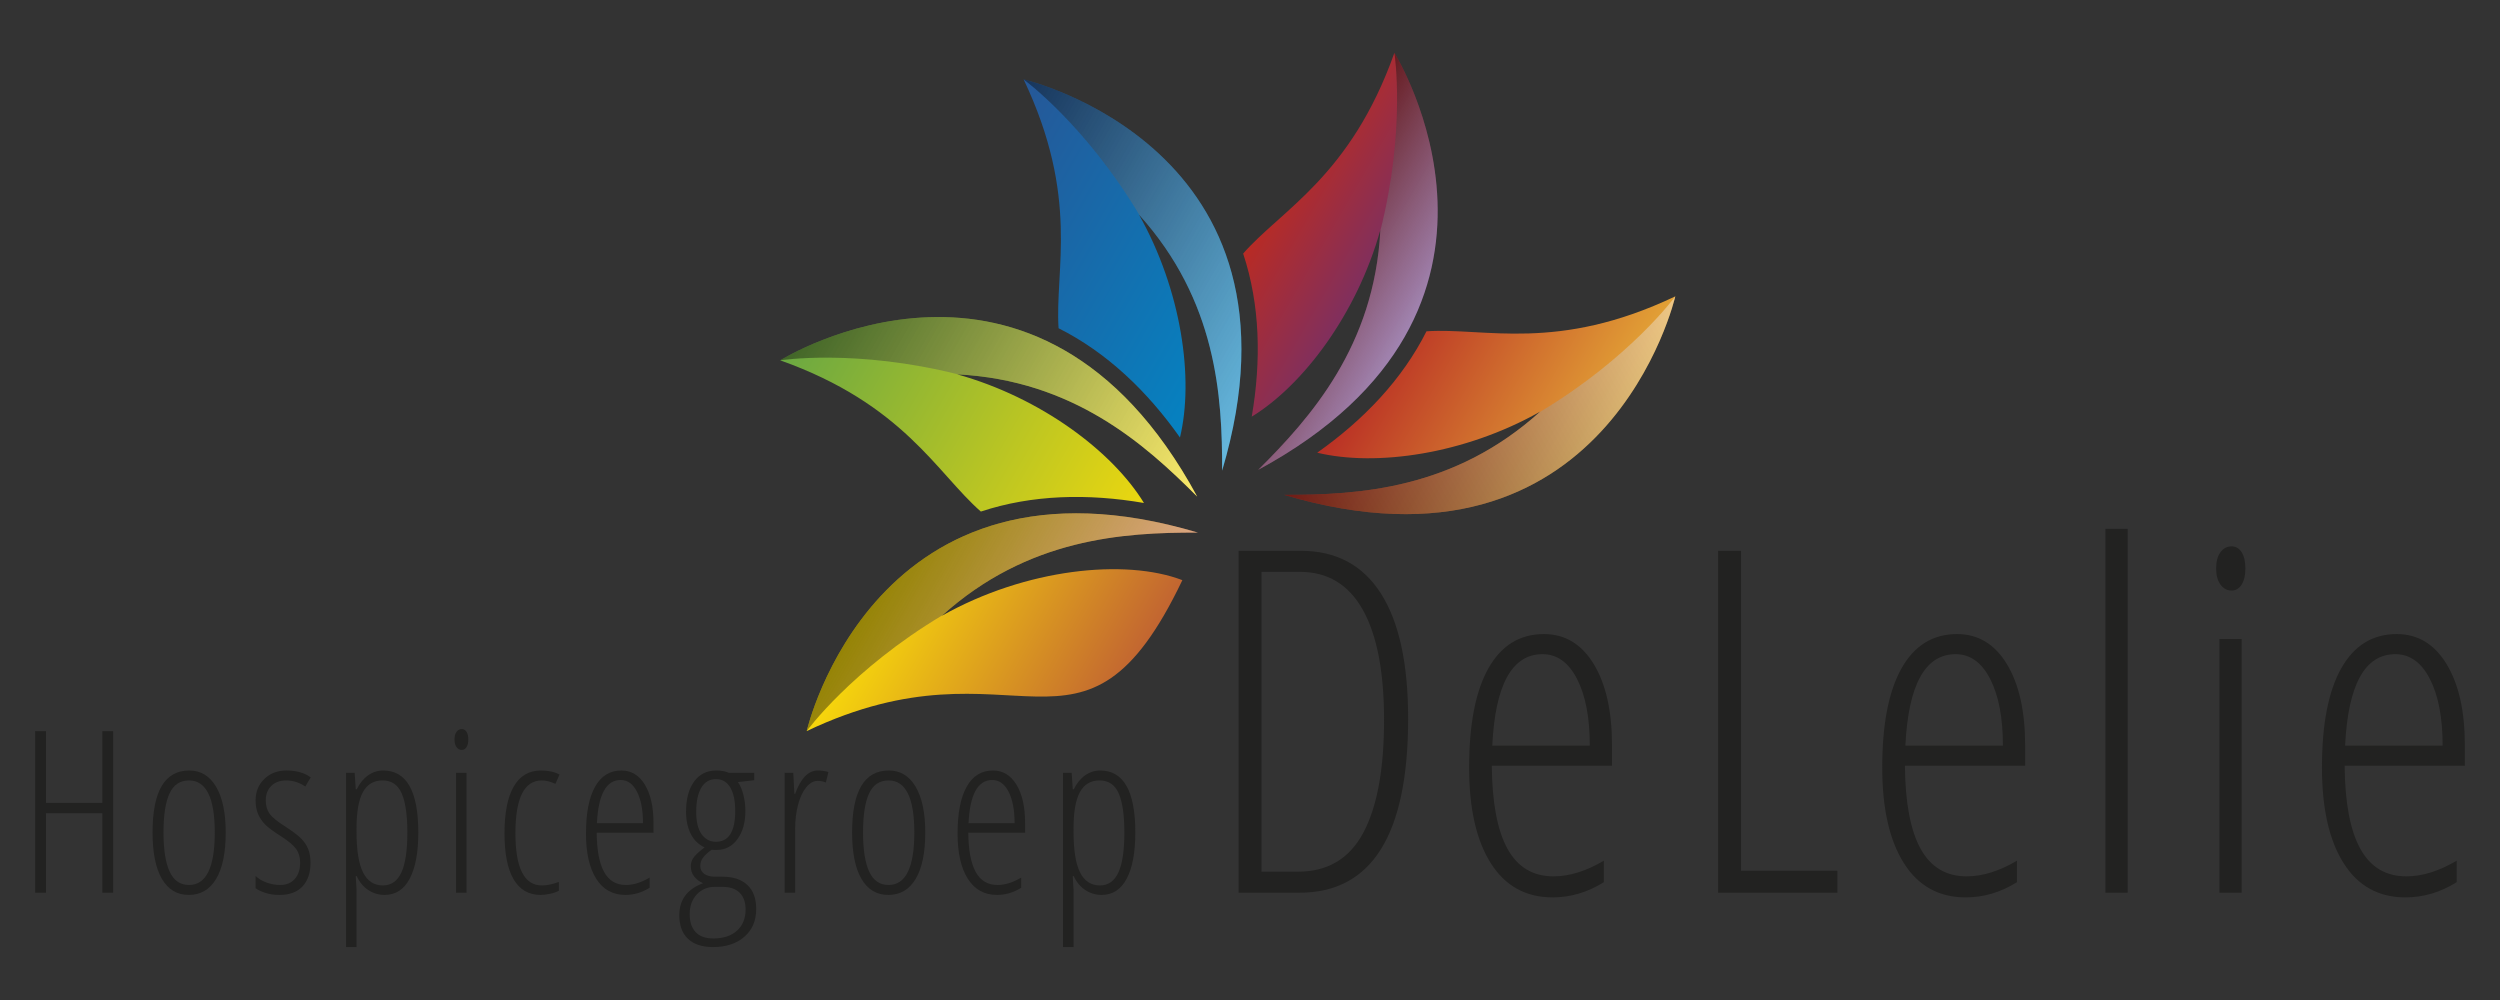 <?xml version="1.0" encoding="UTF-8"?><svg xmlns="http://www.w3.org/2000/svg" xmlns:xlink="http://www.w3.org/1999/xlink" viewBox="0 0 700 280"><rect x="0" y="0" width="700" height="280" fill="#333333" stroke="none"/><defs><style>.cls-1{fill:url(#Naamloos_verloop_2);}.cls-1,.cls-2,.cls-3,.cls-4,.cls-5,.cls-6,.cls-7,.cls-8,.cls-9,.cls-10{fill-rule:evenodd;}.cls-1,.cls-7,.cls-8,.cls-9,.cls-10{mix-blend-mode:multiply;opacity:.4;}.cls-11{isolation:isolate;}.cls-2{fill:url(#Naamloos_verloop_75);}.cls-3{fill:url(#Naamloos_verloop_72);}.cls-4{fill:url(#Naamloos_verloop_54);}.cls-5{fill:url(#Naamloos_verloop_65);}.cls-6{fill:url(#Naamloos_verloop_10);}.cls-7{fill:url(#Naamloos_verloop_2-2);}.cls-8{fill:url(#Naamloos_verloop_2-3);}.cls-9{fill:url(#Naamloos_verloop_2-4);}.cls-10{fill:url(#Naamloos_verloop_2-5);}.cls-12{fill:#222221;}</style><linearGradient id="Naamloos_verloop_10" x1="312.586" y1="195.359" x2="248.962" y2="158.625" gradientUnits="userSpaceOnUse"><stop offset="0" stop-color="#c26531"/><stop offset="1" stop-color="#f9dc0a"/></linearGradient><linearGradient id="Naamloos_verloop_65" x1="359.726" y1="101.413" x2="270.607" y2="49.961" gradientUnits="userSpaceOnUse"><stop offset="0" stop-color="#0089c8"/><stop offset=".999" stop-color="#265797"/></linearGradient><linearGradient id="Naamloos_verloop_72" x1="396.959" y1="87.98" x2="352.949" y2="62.571" gradientUnits="userSpaceOnUse"><stop offset=".001" stop-color="#62327c"/><stop offset="1" stop-color="#b82b24"/></linearGradient><linearGradient id="Naamloos_verloop_75" x1="445.998" y1="129.059" x2="385.272" y2="93.999" gradientUnits="userSpaceOnUse"><stop offset=".001" stop-color="#e4a636"/><stop offset="1" stop-color="#b82b24"/></linearGradient><linearGradient id="Naamloos_verloop_54" x1="330.96" y1="146.415" x2="226.871" y2="86.319" gradientUnits="userSpaceOnUse"><stop offset="0" stop-color="#f9dc0a"/><stop offset="1" stop-color="#6aa842"/></linearGradient><linearGradient id="Naamloos_verloop_2" x1="309.69" y1="193.685" x2="248.964" y2="158.625" gradientUnits="userSpaceOnUse"><stop offset="0" stop-color="#fff"/><stop offset="1" stop-color="#000"/></linearGradient><linearGradient id="Naamloos_verloop_2-2" x1="359.728" y1="101.414" x2="270.609" y2="49.961" xlink:href="#Naamloos_verloop_2"/><linearGradient id="Naamloos_verloop_2-3" x1="396.962" y1="87.98" x2="360.382" y2="66.861" xlink:href="#Naamloos_verloop_2"/><linearGradient id="Naamloos_verloop_2-4" x1="473.845" y1="91.219" x2="367.623" y2="152.547" xlink:href="#Naamloos_verloop_2"/><linearGradient id="Naamloos_verloop_2-5" x1="333.104" y1="142.7" x2="229.015" y2="82.604" xlink:href="#Naamloos_verloop_2"/></defs><g class="cls-11"><g id="Laag_1"><path class="cls-12" d="M31.688,249.961h-3.033v-22.248h-15.781v22.248h-3.032v-45.238h3.032v20.082h15.781v-20.082h3.033v45.238Z"/><path class="cls-12" d="M63.2,233.097c0,5.652-.893,9.979-2.677,12.98-1.785,3.002-4.337,4.503-7.659,4.503-3.28,0-5.792-1.501-7.534-4.503-1.744-3.002-2.615-7.328-2.615-12.98,0-11.573,3.424-17.359,10.273-17.359,3.218,0,5.725,1.516,7.519,4.549,1.795,3.033,2.692,7.303,2.692,12.81ZM45.779,233.097c0,4.848.577,8.509,1.733,10.985,1.155,2.476,2.96,3.713,5.415,3.713,4.806,0,7.21-4.899,7.21-14.698,0-9.716-2.403-14.573-7.21-14.573-2.517,0-4.337,1.217-5.461,3.651-1.125,2.434-1.687,6.075-1.687,10.923Z"/><path class="cls-12" d="M86.946,241.544c0,2.827-.743,5.039-2.228,6.638-1.485,1.599-3.631,2.399-6.436,2.399-1.527,0-2.868-.197-4.023-.588-1.156-.391-2.053-.825-2.692-1.299v-3.434c.763.763,1.774,1.377,3.032,1.84,1.258.464,2.548.696,3.868.696,1.733,0,3.094-.567,4.085-1.702.99-1.134,1.485-2.65,1.485-4.549,0-1.485-.356-2.738-1.067-3.759-.712-1.021-2.068-2.181-4.069-3.481-2.29-1.444-3.852-2.6-4.688-3.467-.836-.866-1.485-1.836-1.949-2.909-.464-1.071-.696-2.351-.696-3.836,0-2.414.815-4.409,2.445-5.987,1.629-1.579,3.702-2.368,6.219-2.368,2.702,0,4.961.64,6.776,1.919l-1.516,2.568c-1.692-1.134-3.486-1.701-5.384-1.701-1.733,0-3.115.51-4.146,1.531-1.032,1.021-1.547,2.368-1.547,4.039,0,1.485.35,2.728,1.052,3.728.701,1.001,2.186,2.212,4.455,3.636,2.228,1.465,3.754,2.636,4.58,3.513.825.877,1.439,1.846,1.841,2.909.402,1.062.604,2.285.604,3.666Z"/><path class="cls-12" d="M107.689,250.58c-1.692,0-3.234-.47-4.626-1.409-1.392-.938-2.45-2.223-3.171-3.852h-.279l.216,3.683v16.183h-2.939v-48.796h2.414l.31,4.61h.279c.825-1.691,1.882-2.99,3.171-3.898,1.289-.908,2.697-1.362,4.224-1.362,6.56,0,9.839,5.786,9.839,17.359,0,5.59-.804,9.902-2.414,12.934-1.609,3.032-3.951,4.549-7.024,4.549ZM107.101,218.524c-2.455,0-4.28,1.082-5.477,3.248-1.196,2.166-1.795,5.56-1.795,10.18v.96c0,5.157.608,8.947,1.826,11.371,1.217,2.424,3.074,3.636,5.569,3.636,2.31,0,4.028-1.202,5.152-3.605,1.124-2.403,1.686-6.143,1.686-11.217,0-4.848-.526-8.488-1.578-10.923-1.052-2.434-2.847-3.651-5.384-3.651Z"/><path class="cls-12" d="M127.258,207.074c0-.928.191-1.649.572-2.166.382-.514.871-.773,1.47-.773.557,0,1.001.259,1.331.773.33.517.495,1.238.495,2.166,0,.887-.166,1.594-.495,2.12s-.773.788-1.331.788c-.599,0-1.088-.262-1.47-.788s-.572-1.233-.572-2.12ZM130.63,249.961h-2.939v-33.572h2.939v33.572Z"/><path class="cls-12" d="M151.406,250.58c-3.362,0-5.895-1.459-7.596-4.378-1.702-2.919-2.553-7.205-2.553-12.857,0-5.734.861-10.103,2.583-13.104,1.722-3.002,4.265-4.503,7.627-4.503,2.084,0,3.817.382,5.199,1.145l-1.145,2.599c-1.382-.639-2.651-.959-3.806-.959-4.931,0-7.396,4.919-7.396,14.759,0,9.758,2.465,14.637,7.396,14.637,1.464,0,3.052-.33,4.765-.991v2.476c-.681.372-1.516.659-2.506.867-.99.206-1.847.31-2.568.31Z"/><path class="cls-12" d="M175.12,250.58c-3.548,0-6.276-1.511-8.184-4.534-1.908-3.021-2.862-7.235-2.862-12.64,0-5.735.851-10.114,2.553-13.136,1.702-3.021,4.151-4.532,7.349-4.532,2.785,0,4.982,1.326,6.59,3.977,1.609,2.651,2.414,6.224,2.414,10.721v2.723h-15.905c.041,4.889.732,8.55,2.073,10.985,1.341,2.434,3.373,3.651,6.096,3.651,2.104,0,4.321-.691,6.653-2.073v2.846c-2.146,1.341-4.405,2.012-6.777,2.012ZM173.79,218.399c-4.043,0-6.261,4.033-6.652,12.099h12.903c0-3.692-.562-6.632-1.686-8.819-1.125-2.187-2.646-3.28-4.564-3.28Z"/><path class="cls-12" d="M211.181,216.389v2.073l-4.58.526c.619.804,1.125,1.954,1.516,3.449.391,1.496.588,3.028.588,4.596,0,3.26-.738,5.9-2.213,7.921-1.475,2.022-3.419,3.033-5.832,3.033h-.743l-.65-.062c-.99.702-1.769,1.403-2.336,2.104-.568.702-.851,1.516-.851,2.445,0,.95.371,1.686,1.114,2.212.742.526,1.742.79,3.001.79h2.104c2.991,0,5.312.773,6.962,2.32,1.651,1.547,2.476,3.785,2.476,6.715,0,3.28-1.109,5.879-3.326,7.798-2.218,1.919-5.142,2.877-8.773,2.877-3.032,0-5.364-.769-6.993-2.305-1.63-1.536-2.445-3.749-2.445-6.636,0-2.105.536-3.905,1.609-5.4,1.072-1.495,2.754-2.676,5.043-3.543-1.032-.454-1.862-1.083-2.491-1.888-.63-.804-.944-1.763-.944-2.877,0-1.01.335-1.913,1.005-2.708.67-.793,1.625-1.645,2.862-2.553-1.713-.784-3.007-2.052-3.883-3.805-.877-1.754-1.315-3.817-1.315-6.189,0-3.569.753-6.384,2.259-8.448,1.506-2.062,3.568-3.094,6.189-3.094,1.402,0,2.578.216,3.527.65h7.117ZM193.11,255.994c0,2.125.552,3.785,1.656,4.982,1.103,1.196,2.769,1.794,4.997,1.794,2.764,0,4.956-.722,6.575-2.166,1.619-1.444,2.429-3.424,2.429-5.941,0-2.021-.552-3.584-1.656-4.688-1.104-1.103-2.707-1.655-4.812-1.655h-2.166c-2.022,0-3.698.707-5.029,2.12-1.331,1.412-1.996,3.264-1.996,5.553ZM194.936,227.342c0,2.743.505,4.821,1.516,6.235,1.01,1.413,2.352,2.119,4.023,2.119,3.589,0,5.384-2.888,5.384-8.663,0-2.785-.459-4.962-1.377-6.529-.918-1.568-2.254-2.351-4.007-2.351-1.794,0-3.167.804-4.115,2.414-.949,1.609-1.423,3.867-1.423,6.777Z"/><path class="cls-12" d="M229.016,215.738c1.052,0,2.031.145,2.939.433l-.712,2.939c-.742-.31-1.506-.464-2.29-.464-1.135,0-2.192.584-3.171,1.748-.98,1.166-1.748,2.79-2.305,4.873-.557,2.084-.836,4.384-.836,6.901v17.791h-2.939v-33.572h2.414l.31,5.879h.216c1.568-4.353,3.693-6.529,6.375-6.529Z"/><path class="cls-12" d="M259.074,233.097c0,5.652-.893,9.979-2.677,12.98-1.785,3.002-4.337,4.503-7.659,4.503-3.28,0-5.792-1.501-7.534-4.503-1.744-3.002-2.615-7.328-2.615-12.98,0-11.573,3.424-17.359,10.273-17.359,3.218,0,5.725,1.516,7.519,4.549,1.795,3.033,2.692,7.303,2.692,12.81ZM241.653,233.097c0,4.848.577,8.509,1.733,10.985,1.155,2.476,2.96,3.713,5.415,3.713,4.806,0,7.21-4.899,7.21-14.698,0-9.716-2.403-14.573-7.21-14.573-2.517,0-4.337,1.217-5.461,3.651-1.125,2.434-1.687,6.075-1.687,10.923Z"/><path class="cls-12" d="M279.168,250.58c-3.548,0-6.276-1.511-8.184-4.534-1.908-3.021-2.862-7.235-2.862-12.64,0-5.735.851-10.114,2.553-13.136,1.702-3.021,4.151-4.532,7.349-4.532,2.785,0,4.982,1.326,6.59,3.977,1.609,2.651,2.414,6.224,2.414,10.721v2.723h-15.905c.041,4.889.732,8.55,2.073,10.985,1.341,2.434,3.373,3.651,6.096,3.651,2.104,0,4.321-.691,6.653-2.073v2.846c-2.146,1.341-4.405,2.012-6.777,2.012ZM277.837,218.399c-4.043,0-6.261,4.033-6.652,12.099h12.903c0-3.692-.562-6.632-1.686-8.819-1.125-2.187-2.646-3.28-4.564-3.28Z"/><path class="cls-12" d="M308.452,250.58c-1.692,0-3.234-.47-4.626-1.409-1.392-.938-2.45-2.223-3.171-3.852h-.279l.216,3.683v16.183h-2.939v-48.796h2.414l.31,4.61h.279c.825-1.691,1.882-2.99,3.171-3.898,1.289-.908,2.697-1.362,4.224-1.362,6.56,0,9.839,5.786,9.839,17.359,0,5.59-.804,9.902-2.414,12.934-1.609,3.032-3.951,4.549-7.024,4.549ZM307.864,218.524c-2.455,0-4.28,1.082-5.477,3.248-1.196,2.166-1.795,5.56-1.795,10.18v.96c0,5.157.608,8.947,1.826,11.371,1.217,2.424,3.074,3.636,5.569,3.636,2.31,0,4.028-1.202,5.152-3.605,1.124-2.403,1.686-6.143,1.686-11.217,0-4.848-.526-8.488-1.578-10.923-1.052-2.434-2.847-3.651-5.384-3.651Z"/><path class="cls-12" d="M394.279,201.176c0,32.524-10.149,48.785-30.45,48.785h-17.025v-95.737h17.419c9.865,0,17.341,3.985,22.428,11.951,5.086,7.967,7.628,19.634,7.628,35.001ZM387.534,201.569c0-13.489-1.987-23.771-5.958-30.842-3.973-7.073-9.845-10.608-17.615-10.608h-10.74v83.95h10.216c8.294,0,14.383-3.623,18.27-10.871,3.885-7.246,5.827-17.789,5.827-31.628Z"/><path class="cls-12" d="M434.731,251.271c-7.509,0-13.283-3.197-17.32-9.593-4.039-6.395-6.058-15.312-6.058-26.749,0-12.137,1.8-21.402,5.403-27.798,3.601-6.395,8.784-9.593,15.552-9.593,5.894,0,10.543,2.805,13.948,8.415,3.405,5.61,5.107,13.173,5.107,22.69v5.762h-33.657c.086,10.347,1.549,18.096,4.387,23.247,2.837,5.152,7.137,7.726,12.9,7.726,4.453,0,9.144-1.462,14.079-4.387v6.025c-4.54,2.838-9.322,4.256-14.341,4.256ZM431.916,183.168c-8.557,0-13.251,8.536-14.08,25.603h27.306c0-7.814-1.19-14.035-3.568-18.662-2.38-4.627-5.599-6.941-9.659-6.941Z"/><path class="cls-12" d="M481.073,249.961v-95.737h6.418v89.581h26.978v6.155h-33.396Z"/><path class="cls-12" d="M550.404,251.271c-7.509,0-13.283-3.197-17.32-9.593-4.039-6.395-6.058-15.312-6.058-26.749,0-12.137,1.8-21.402,5.403-27.798,3.601-6.395,8.784-9.593,15.552-9.593,5.894,0,10.543,2.805,13.948,8.415,3.405,5.61,5.107,13.173,5.107,22.69v5.762h-33.657c.086,10.347,1.549,18.096,4.387,23.247,2.837,5.152,7.137,7.726,12.9,7.726,4.453,0,9.144-1.462,14.079-4.387v6.025c-4.54,2.838-9.322,4.256-14.341,4.256ZM547.588,183.168c-8.557,0-13.251,8.536-14.08,25.603h27.306c0-7.814-1.19-14.035-3.568-18.662-2.38-4.627-5.599-6.941-9.659-6.941Z"/><path class="cls-12" d="M595.744,249.961h-6.221v-101.892h6.221v101.892Z"/><path class="cls-12" d="M620.522,159.201c0-1.964.403-3.492,1.212-4.583.807-1.091,1.844-1.638,3.11-1.638,1.179,0,2.117.547,2.816,1.638.698,1.091,1.047,2.62,1.047,4.583,0,1.878-.35,3.373-1.047,4.486-.7,1.113-1.638,1.67-2.816,1.67-1.266,0-2.303-.557-3.11-1.67-.809-1.113-1.212-2.608-1.212-4.486ZM627.66,249.961h-6.221v-71.049h6.221v71.049Z"/><path class="cls-12" d="M673.525,251.271c-7.509,0-13.283-3.197-17.32-9.593-4.039-6.395-6.058-15.312-6.058-26.749,0-12.137,1.8-21.402,5.403-27.798,3.601-6.395,8.784-9.593,15.552-9.593,5.894,0,10.543,2.805,13.948,8.415,3.405,5.61,5.107,13.173,5.107,22.69v5.762h-33.657c.086,10.347,1.549,18.096,4.387,23.247,2.837,5.152,7.137,7.726,12.9,7.726,4.453,0,9.144-1.462,14.079-4.387v6.025c-4.54,2.838-9.322,4.256-14.341,4.256ZM670.71,183.168c-8.557,0-13.251,8.536-14.08,25.603h27.306c0-7.814-1.19-14.035-3.568-18.662-2.38-4.627-5.599-6.941-9.659-6.941Z"/><path class="cls-6" d="M225.875,204.709s19.004-82.513,109.539-55.583c-20.911-.053-47.639,1.563-71.709,23.305,23.49-13.252,51.373-16.096,67.358-9.989-28.006,58.644-46.128,14.173-105.188,42.267"/><path class="cls-5" d="M286.613,22.237s82.513,19.004,55.583,109.539c.053-20.91-1.563-47.639-23.305-71.709,11.979,21.233,15.453,46.055,11.5,62.434-9.214-13.04-20.487-23.805-33.992-30.595-1.086-16.329,5.959-36.569-9.786-69.669"/><path class="cls-3" d="M390.427,14.816s44.907,71.784-38.152,116.758c14.823-14.748,32.58-34.791,34.227-67.185-6.544,23.485-21.639,43.492-36.016,52.279,2.705-15.736,2.347-31.32-2.402-45.67,10.778-12.314,30.073-21.645,42.344-56.183"/><path class="cls-2" d="M469.084,82.976s-19.004,82.513-109.539,55.583c20.91.053,47.639-1.563,71.709-23.305-21.233,11.979-46.054,15.453-62.434,11.5,13.04-9.214,23.805-20.487,30.595-33.992,16.329-1.086,36.569,5.96,69.669-9.785"/><path class="cls-4" d="M218.456,100.894s71.784-44.908,116.759,38.152c-14.748-14.823-34.791-32.58-67.185-34.227,23.485,6.544,43.492,21.639,52.279,36.016-15.735-2.705-31.319-2.346-45.67,2.402-12.314-10.778-21.645-30.073-56.183-42.344"/><path class="cls-1" d="M225.877,204.709s19.004-82.513,109.539-55.583c-20.849-.053-47.48,1.555-71.495,23.114l-.03.024c-25.425,15.187-38.014,32.445-38.014,32.445"/><path class="cls-7" d="M286.615,22.238s82.513,19.004,55.583,109.539c.052-20.848-1.556-47.479-23.115-71.494l-.023-.03c-15.187-25.425-32.445-38.014-32.445-38.014"/><path class="cls-8" d="M390.43,14.816s44.907,71.784-38.152,116.758c14.779-14.704,32.473-34.673,34.209-66.898l.005-.038c7.239-28.717,3.938-49.822,3.938-49.822"/><path class="cls-9" d="M469.086,82.976s-19.004,82.513-109.539,55.583c20.849.053,47.48-1.556,71.494-23.115l.03-.023c25.425-15.187,38.014-32.445,38.014-32.445"/><path class="cls-10" d="M218.455,100.894s71.784-44.908,116.759,38.152c-14.705-14.779-34.673-32.473-66.898-34.209l-.038-.005c-28.717-7.239-49.822-3.938-49.822-3.938"/></g></g></svg>